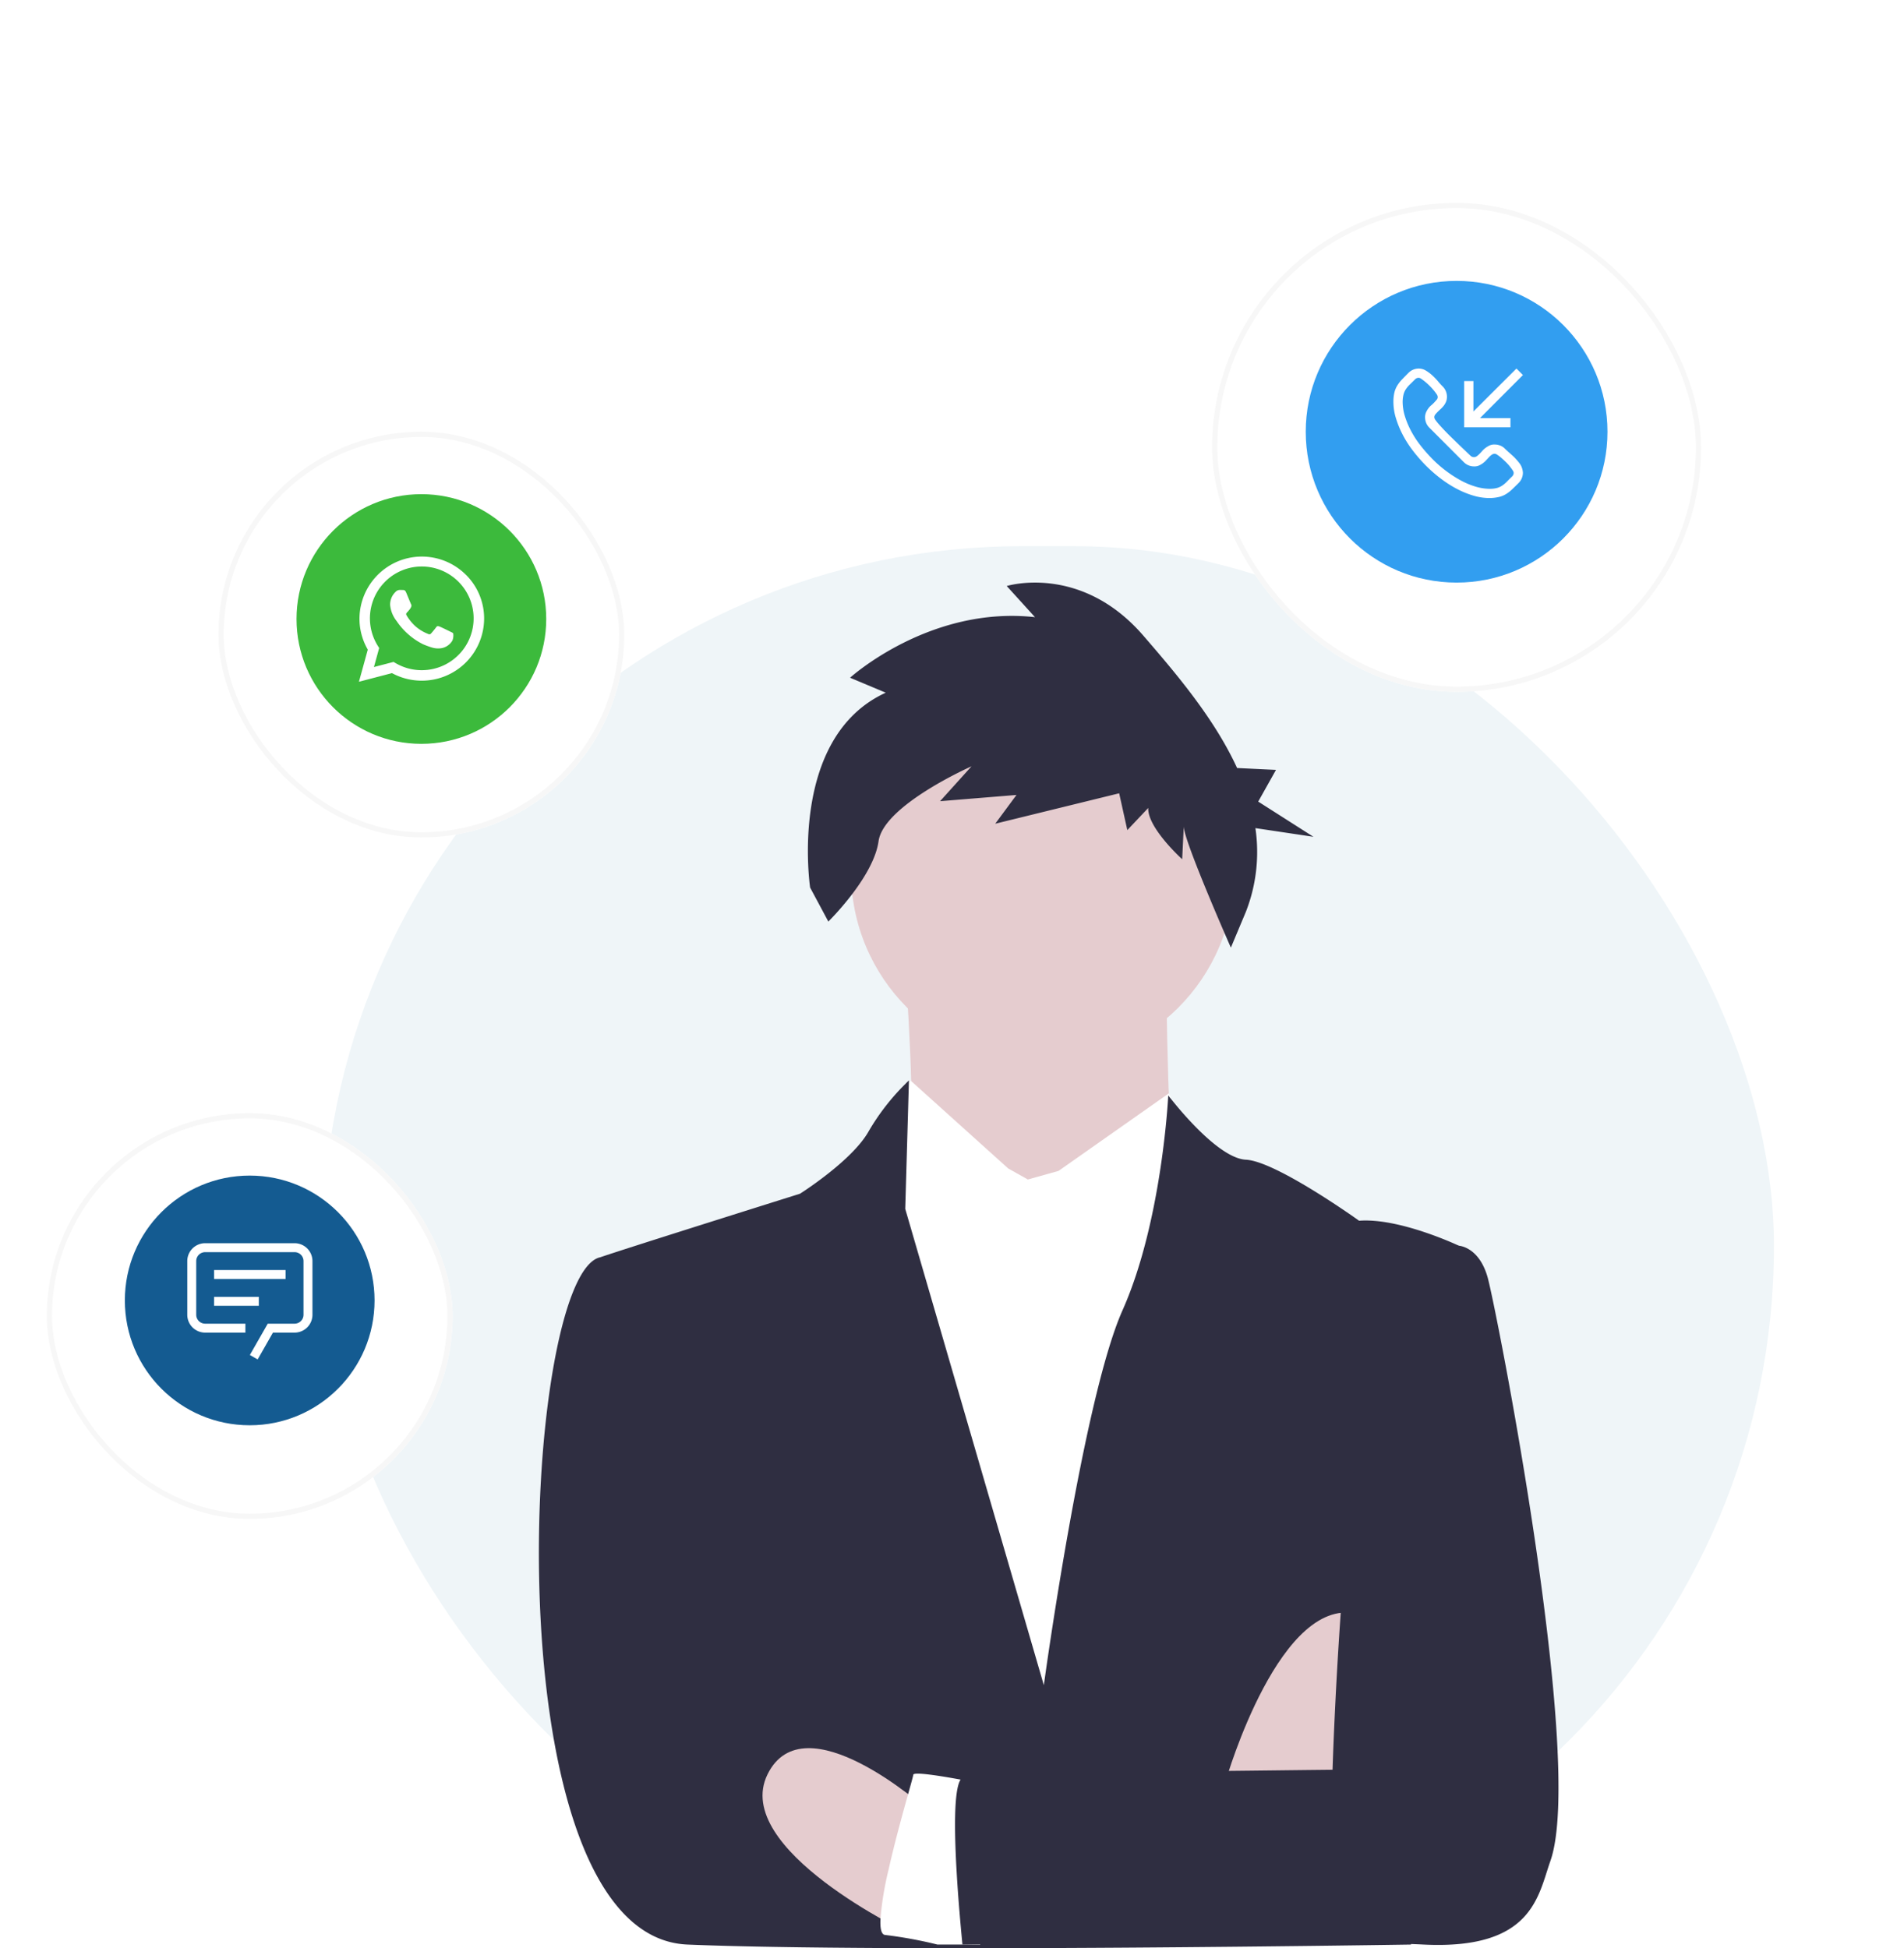 <svg xmlns="http://www.w3.org/2000/svg" xmlns:xlink="http://www.w3.org/1999/xlink" width="366" height="374.536" viewBox="0 0 366 374.536"><defs><style>.a{fill:#eff5f8;}.b{fill:#e5cccf;}.c,.e,.g{fill:#fff;}.d{fill:#2f2e41;}.e{stroke:#f7f7f7;}.f{fill:#3cba3c;}.g{fill-rule:evenodd;}.h{fill:#145b91;}.i{fill:#329ef0;}.j{stroke:none;}.k{fill:none;}.l{filter:url(#e);}.m{filter:url(#c);}.n{filter:url(#a);}</style><filter id="a" x="18" y="59" width="126" height="126" filterUnits="userSpaceOnUse"><feOffset dy="3" input="SourceAlpha"/><feGaussianBlur stdDeviation="8" result="b"/><feFlood flood-opacity="0.161"/><feComposite operator="in" in2="b"/><feComposite in="SourceGraphic"/></filter><filter id="c" x="194" y="0" width="172" height="172" filterUnits="userSpaceOnUse"><feOffset dy="3" input="SourceAlpha"/><feGaussianBlur stdDeviation="13" result="d"/><feFlood flood-opacity="0.161"/><feComposite operator="in" in2="d"/><feComposite in="SourceGraphic"/></filter><filter id="e" x="0" y="205" width="96" height="96" filterUnits="userSpaceOnUse"><feOffset dy="3" input="SourceAlpha"/><feGaussianBlur stdDeviation="3" result="f"/><feFlood flood-opacity="0.161"/><feComposite operator="in" in2="f"/><feComposite in="SourceGraphic"/></filter></defs><g transform="translate(-733 -5800)"><rect class="a" width="279" height="269" rx="134.5" transform="translate(795 5905)"/><g transform="translate(-500.109 3170.944)"><path class="b" d="M454.49,366.881s2.33,32.143,1.268,34.033,18.651,35.843,18.651,35.843l31.516-29.537s-1.909-40.858.122-42.7S454.49,366.881,454.49,366.881Z" transform="translate(952.253 2442.151)"/><circle class="b" cx="36.84" cy="36.84" r="36.84" transform="translate(1396.704 2759.897)"/><path class="c" d="M475.038,421.378l-3.78-2.124-18.651-16.8s-1.858-.693-2.138,5.117l-.281,5.81-12.041,8.154-.552,131.977,83.278,4.023,3.5-132.8-18.806-12.556-3.446-7.346-21.184,14.892Z" transform="translate(955.652 2434.429)"/><path class="d" d="M545.019,434.087l-9.21,134.341s-100.873,1.588-139.072,0S364.861,439.5,379.965,436.3c4.935-1.706,38.391-12.215,38.391-12.215s10-6.311,13.185-11.973a43.9,43.9,0,0,1,7.135-9.2l.019-.019.01-.019c.078-.078.145-.155.223-.223a.13.13,0,0,1,.068-.058c.1-.107.194-.2.3-.3v.145L438.59,427l26.641,91.558s7.5-54.96,15.124-72.062c4.295-9.637,6.544-21.532,7.688-30.083.882-6.622,1.105-11.227,1.105-11.227l.107.136v.01a.01.01,0,0,0,0,.007.01.01,0,0,0,.007,0c.116.145.3.388.572.717l.01.01c2.23,2.792,9.385,11.246,14.232,11.479,5.807.281,21.755,11.731,21.755,11.731C533.628,428.677,545.019,434.087,545.019,434.087Z" transform="translate(968.532 2434.458)"/><path class="b" d="M532.167,562.518s10.493-36.376,25.8-31.754-1.5,30.987-1.5,30.987Z" transform="translate(936.626 2408.692)"/><path class="b" d="M448.758,598.635s-34.213-16.212-27.187-30.575,30.342,6.466,30.342,6.466Z" transform="translate(959.068 2402.123)"/><path class="c" d="M468.166,601.995h-8.212a83.313,83.313,0,0,0-10.024-1.842c-.776-.039-1.028-1.251-.931-3.17a60.272,60.272,0,0,1,1.561-9.414c1.173-5.235,2.744-10.9,3.752-14.5v-.01c.591-2.1.979-3.5.989-3.7.029-.64,5.4.242,9.1.921,1.949.359,3.432.659,3.432.659l.184,17.48Z" transform="translate(953.362 2400.892)"/><path class="d" d="M581.381,560.309c-2.365,6.7-3.434,17.074-24.363,16.045s-88.649,0-88.649,0c-.359-3.7-.814-8.774-1.105-13.8-.475-8.037-.553-15.948.756-17.926a.925.925,0,0,1,.582-.456c2.511-.495,30.878-.94,50.966-1.2,2.792-.029,5.419-.058,7.8-.087,7.242-.087,12.148-.136,12.148-.136s.388-13.262,1.571-30.17c2.084-29.724,6.641-70.724,15.929-70.9l6.786.33s3.868.184,5.526,6.088S588.129,541.22,581.381,560.309Z" transform="translate(949.747 2426.532)"/><path class="d" d="M446.5,303.665l-6.859-2.876s15.3-13.893,35.554-11.643l-5.437-5.989s14.209-4.4,26.26,9.539c6.335,7.329,13.658,15.938,18.023,25.449l7.477.361L518.1,324.6l10.621,6.769L517.561,329.7a31.533,31.533,0,0,1-1.841,16.113l-2.876,6.859s-9.174-20.8-9.052-23.341l-.307,6.347s-6.706-6.05-6.522-9.858l-4.023,4.259-1.567-7.074-23.822,5.847,4.084-5.529-14.691,1.2,6.05-6.706s-16.9,7.454-17.874,14.405-9.653,15.439-9.653,15.439l-3.5-6.531S427.634,312.3,446.5,303.665Z" transform="translate(956.871 2458.558)"/></g><g class="n" transform="matrix(1, 0, 0, 1, 733, 5800)"><g class="e" transform="translate(42 80)"><rect class="j" width="78" height="78" rx="39"/><rect class="k" x="0.5" y="0.5" width="77" height="77" rx="38.5"/></g></g><g class="m" transform="matrix(1, 0, 0, 1, 733, 5800)"><g class="e" transform="translate(233 36)"><rect class="j" width="94" height="94" rx="47"/><rect class="k" x="0.5" y="0.5" width="93" height="93" rx="46.5"/></g></g><g class="l" transform="matrix(1, 0, 0, 1, 733, 5800)"><g class="e" transform="translate(9 211)"><rect class="j" width="78" height="78" rx="39"/><rect class="k" x="0.5" y="0.5" width="77" height="77" rx="38.5"/></g></g><g transform="translate(790 5895)"><circle class="f" cx="24" cy="24" r="24"/><path class="g" d="M22.807,5.746A11.993,11.993,0,0,0,2.35,14.173a11.849,11.849,0,0,0,1.6,5.962l-1.7,6.177L8.6,24.654a12.011,12.011,0,0,0,5.725,1.45h0A11.97,11.97,0,0,0,26.312,14.18a11.826,11.826,0,0,0-3.5-8.434ZM14.332,24.092h0a9.977,9.977,0,0,1-5.068-1.381L8.9,22.5l-3.769.984,1.006-3.657L5.9,19.447a9.967,9.967,0,1,1,8.436,4.644Zm5.462-7.422c-.3-.149-1.772-.87-2.045-.969s-.474-.149-.674.149-.773.967-.948,1.168-.349.223-.649.074a8.178,8.178,0,0,1-2.408-1.479,9,9,0,0,1-1.665-2.063c-.175-.3-.019-.46.131-.608.134-.134.3-.348.449-.522a2.009,2.009,0,0,0,.3-.5.549.549,0,0,0-.024-.522c-.074-.149-.674-1.616-.923-2.212-.244-.581-.49-.5-.674-.511s-.376-.011-.574-.011a1.1,1.1,0,0,0-.8.373,3.34,3.34,0,0,0-1.048,2.486,5.8,5.8,0,0,0,1.222,3.082,13.3,13.3,0,0,0,5.113,4.5,17.355,17.355,0,0,0,1.707.627,4.125,4.125,0,0,0,1.885.118,3.084,3.084,0,0,0,2.021-1.417,2.49,2.49,0,0,0,.175-1.416c-.074-.124-.274-.2-.574-.348Z" transform="translate(9.75 9.75)"/></g><g transform="translate(757 6026)"><circle class="h" cx="24" cy="24" r="24"/><g transform="translate(12 13)"><path class="c" d="M15.776,26.844l-1.495-.859,3.437-6.016h5.156a1.719,1.719,0,0,0,1.719-1.719V7.937a1.719,1.719,0,0,0-1.719-1.719H5.687A1.719,1.719,0,0,0,3.969,7.937V18.25a1.719,1.719,0,0,0,1.719,1.719h7.734v1.719H5.687A3.437,3.437,0,0,1,2.25,18.25V7.937A3.437,3.437,0,0,1,5.687,4.5H22.875a3.437,3.437,0,0,1,3.437,3.437V18.25a3.437,3.437,0,0,1-3.437,3.437H18.716Z" transform="translate(-2.25 -4.5)"/><path class="c" d="M9,11.25H22.75v1.719H9Z" transform="translate(-3.844 -6.094)"/><path class="c" d="M9,18h8.594v1.719H9Z" transform="translate(-3.844 -7.688)"/></g></g><g transform="translate(984 5854)"><circle class="i" cx="29" cy="29" r="29"/><g transform="translate(16.851 16.851)"><path class="g" d="M22.786,17.061a2.787,2.787,0,0,0-1.057-.208,2.137,2.137,0,0,0-.987.179,4.912,4.912,0,0,0-.765.459,3.852,3.852,0,0,0-.639.583c-.185.213-.364.409-.541.585a4.284,4.284,0,0,1-.515.445.95.95,0,0,1-1.236-.112q-.294-.275-.583-.555-.373-.363-.916-.877-.566-.538-1.125-1.084L13.212,15.3Q12.1,14.208,11.06,13.045a9.448,9.448,0,0,1-.7-.861,1.144,1.144,0,0,1-.251-.528.818.818,0,0,1,.179-.555,6.039,6.039,0,0,1,.459-.515c.178-.175.372-.361.583-.555a5.32,5.32,0,0,0,.585-.626,3.312,3.312,0,0,0,.445-.765,2.5,2.5,0,0,0,.179-.971,2.787,2.787,0,0,0-.806-1.961A13.523,13.523,0,0,1,10.8,4.681,11.537,11.537,0,0,0,9.7,3.542,7.482,7.482,0,0,0,8.46,2.625,2.6,2.6,0,0,0,7.126,2.25a2.787,2.787,0,0,0-1.958.805Q4.445,3.779,3.9,4.349A7.125,7.125,0,0,0,2.986,5.53a4.677,4.677,0,0,0-.555,1.36A7.807,7.807,0,0,0,2.25,8.7a10.676,10.676,0,0,0,.473,3.057A18.477,18.477,0,0,0,4,14.907a20.715,20.715,0,0,0,1.96,3.086,29.6,29.6,0,0,0,2.5,2.876,27.23,27.23,0,0,0,2.864,2.514,21.986,21.986,0,0,0,3.1,1.986A17.327,17.327,0,0,0,17.6,26.674a10.95,10.95,0,0,0,3.113.473,8.352,8.352,0,0,0,1.793-.2,4.606,4.606,0,0,0,1.375-.555,7.032,7.032,0,0,0,1.181-.916q.57-.544,1.279-1.252a2.789,2.789,0,0,0,.8-1.959,3.573,3.573,0,0,0-.181-.916,2.977,2.977,0,0,0-.457-.861q-.311-.409-.654-.791a9.571,9.571,0,0,0-.749-.751q-.381-.342-.765-.681-.336-.3-.653-.612a2.7,2.7,0,0,0-.9-.6Zm-.653,8.156a5.566,5.566,0,0,1-1.417.153,9.827,9.827,0,0,1-2.7-.43A14.871,14.871,0,0,1,15.2,23.759a23.485,23.485,0,0,1-5.419-4.085,30.5,30.5,0,0,1-2.292-2.6A18.677,18.677,0,0,1,5.656,14.27a16.22,16.22,0,0,1-1.2-2.864,9.44,9.44,0,0,1-.431-2.75,5.94,5.94,0,0,1,.167-1.405,3.383,3.383,0,0,1,.459-1.04A5.446,5.446,0,0,1,5.4,5.322q.446-.432,1.013-1a.964.964,0,0,1,.711-.292.956.956,0,0,1,.512.222c.231.158.482.347.751.569a12.552,12.552,0,0,1,1.6,1.6,8.634,8.634,0,0,1,.555.736,1.068,1.068,0,0,1,.222.514.763.763,0,0,1-.179.555c-.13.149-.285.32-.459.515a6,6,0,0,1-.583.555,3.427,3.427,0,0,0-.585.624,4.03,4.03,0,0,0-.445.779,2.392,2.392,0,0,0-.179.96,2.931,2.931,0,0,0,.222,1.067,2.688,2.688,0,0,0,.6.889l6.626,6.629a2.716,2.716,0,0,0,1.96.818,2.134,2.134,0,0,0,.973-.178,4.294,4.294,0,0,0,1.4-1.043c.2-.213.373-.409.542-.585a3.264,3.264,0,0,1,.514-.445.969.969,0,0,1,.555-.179,1.079,1.079,0,0,1,.528.222,7.515,7.515,0,0,1,.736.569c.269.231.546.488.834.765a8.959,8.959,0,0,1,.765.834c.221.277.407.528.555.751a1.062,1.062,0,0,1,.222.514.948.948,0,0,1-.292.694c-.4.39-.736.729-1.013,1.013a5.618,5.618,0,0,1-.889.751,3.433,3.433,0,0,1-1.043.473ZM27.148,3.5,18.9,11.768h5.848v1.778H15.851V4.654H17.63V10.5L25.9,2.25l1.25,1.25Z" transform="translate(-2.249 -2.25)"/></g></g></g></svg>